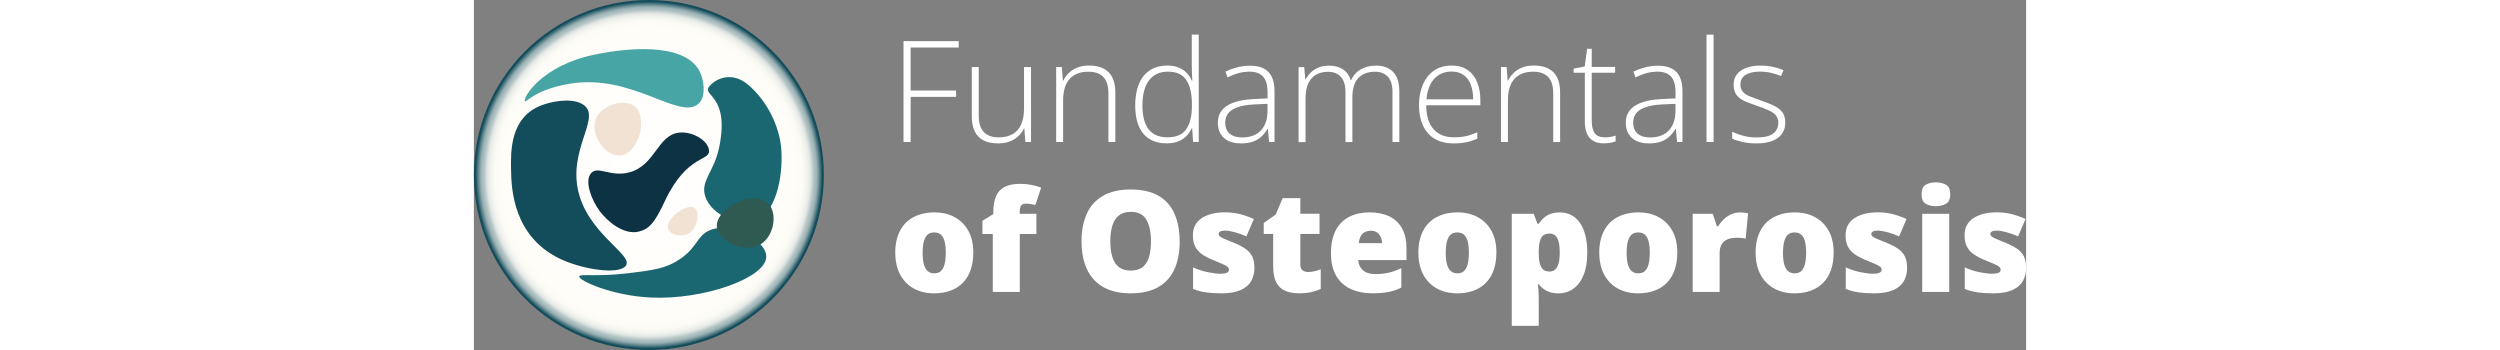 <?xml version="1.0" encoding="UTF-8"?>
<svg xmlns="http://www.w3.org/2000/svg" xmlns:xlink="http://www.w3.org/1999/xlink" viewBox="0 0 310.45 70" width="500">
  <rect x="0" y="0" width="310.45" height="70" fill="#808080" stroke="none"/>
  <defs>
    <style>
      .cls-1 {
        fill: #f2e2d3;
      }

      .cls-2 {
        fill: #fff;
      }

      .cls-3 {
        fill: #134c5a;
      }

      .cls-4 {
        fill: #1a6772;
      }

      .cls-5 {
        fill: #0d3243;
      }

      .cls-6 {
        fill: #47a5a5;
      }

      .cls-7 {
        fill: #2f5a51;
        mix-blend-mode: screen;
      }

      .cls-8 {
        isolation: isolate;
      }

      .cls-9 {
        fill: url(#Dégradé_sans_nom_104);
      }
    </style>
    <radialGradient id="Dégradé_sans_nom_104" data-name="Dégradé sans nom 104" cx="35" cy="35" fx="35" fy="35" r="35" gradientUnits="userSpaceOnUse">
      <stop offset="0" stop-color="#fff"/>
      <stop offset=".84" stop-color="#fffdf8"/>
      <stop offset=".88" stop-color="#fcfbf6"/>
      <stop offset=".9" stop-color="#f4f5f0"/>
      <stop offset=".92" stop-color="#e6eae7"/>
      <stop offset=".93" stop-color="#d3dcda"/>
      <stop offset=".94" stop-color="#b9c8c9"/>
      <stop offset=".96" stop-color="#9ab1b4"/>
      <stop offset=".97" stop-color="#74959b"/>
      <stop offset=".98" stop-color="#49747e"/>
      <stop offset=".99" stop-color="#19515e"/>
      <stop offset=".99" stop-color="#134c5a"/>
    </radialGradient>
  </defs>
  <g class="cls-8">
    <g id="Calque_1" data-name="Calque 1">
      <g>
        <g>
          <circle class="cls-9" cx="35" cy="35" r="35"/>
          <path class="cls-3" d="m18.05,52.13c-10.33-4.36-10.54-14.62-10.61-18.08-.08-3.73-.22-10.52,5.98-12.95,1.99-.78,5.82-1.58,8.14-.36,4.56,2.41-3.28,9.17-.41,18.51,2.51,8.17,11.3,12.06,9.07,14.09-1.67,1.52-7.94.57-12.16-1.21Z"/>
          <path class="cls-4" d="m54.84,16.94c4.02,3.4,6.22,8.51,6.61,12.53.43,4.39-.49,12.48-4.82,14.52-3.4,1.6-9.1-.99-10.33-4.62-1.09-3.23,1.75-4.86,2.79-10.04,2.13-10.65-3.78-10.06-1.92-12.16,1.41-1.59,4.57-2.86,7.67-.23Z"/>
          <path class="cls-6" d="m10.2,20.21c-.44-.56,3.21-7.06,13.89-9.28,8.41-1.75,19.33-2.12,21.43,4.21.48,1.44.9,4.33-.63,5.64-3.86,3.32-13.31-6.16-25.8-4.02-7.18,1.23-8.56,3.88-8.9,3.45Z"/>
          <path class="cls-4" d="m21.08,55.28c-.16.81,6.49,3.87,14.34,4.23,10.54.49,22.87-3.89,23.06-8.09.15-3.2-6.7-7.24-11.23-5.4-2.67,1.08-2.43,3.34-6.02,5.79-2.75,1.88-5.33,2.22-10.22,2.82-6.45.79-9.83.08-9.94.64Z"/>
          <path class="cls-7" d="m52.73,40.43c-1.94.85-4.41,2.95-4.12,5.05.39,2.81,5.67,5.39,8.86,3.3,2.6-1.71,3.33-6.21,1.34-8.14-2-1.94-5.79-.33-6.08-.21Z"/>
          <path class="cls-1" d="m33,27.39c.65-1.83.78-4.88-.87-6.15-2.2-1.7-7.39-.12-7.97,3.38-.48,2.85,2.19,6.46,4.81,6.52,2.63.06,3.94-3.48,4.04-3.75Z"/>
          <path class="cls-1" d="m40.9,42.38c-.98.69-2.56,2.31-2.01,3.55.51,1.15,2.64,1.52,4.02.77,1.96-1.06,2.27-4.3,1.24-5.1-.82-.64-2.51.25-3.25.77Z"/>
          <path class="cls-5" d="m32.98,46.32c-3,.72-6.23-1.99-7.78-4.06-1.66-2.21-3.17-6.06-1.74-7.64,1.38-1.52,3.85.84,7.6-.14,5.3-1.4,5.62-7.53,10.06-7.96,2.51-.25,5.47,1.41,5.88,3.34.54,2.55-4.27.66-8.85,10.45-1.96,4.2-3.07,5.5-5.17,6.01Z"/>
        </g>
        <g>
          <path class="cls-2" d="m87.35,28.4h-1.42V8.22h11.04v1.28h-9.62v8.6h9.09v1.27h-9.09v9.02Z"/>
          <path class="cls-2" d="m111.43,13.4v15h-1.13l-.21-2.7h-.08c-.26.55-.62,1.05-1.09,1.5-.47.45-1.04.81-1.73,1.08s-1.47.4-2.37.4c-1.15,0-2.11-.2-2.89-.6s-1.36-1-1.76-1.81-.59-1.82-.59-3.04v-9.82h1.39v9.69c0,1.5.34,2.6,1.01,3.31.68.71,1.67,1.06,2.97,1.06,1.1,0,2.03-.21,2.78-.63.75-.42,1.32-1.06,1.71-1.92.39-.86.59-1.93.59-3.22v-8.28h1.39Z"/>
          <path class="cls-2" d="m123.06,13.11c1.68,0,2.98.44,3.88,1.33.9.88,1.35,2.27,1.35,4.15v9.81h-1.38v-9.73c0-1.49-.34-2.58-1.02-3.28-.68-.7-1.67-1.05-2.97-1.05-1.65,0-2.9.48-3.77,1.44-.87.96-1.3,2.41-1.3,4.35v8.27h-1.39v-15h1.13l.21,2.73h.08c.27-.56.63-1.07,1.1-1.53s1.04-.82,1.72-1.09,1.47-.41,2.37-.41Z"/>
          <path class="cls-2" d="m138.57,28.67c-2.05,0-3.61-.65-4.69-1.94-1.07-1.29-1.61-3.18-1.61-5.65s.57-4.57,1.7-5.93c1.13-1.36,2.71-2.04,4.73-2.04.86,0,1.62.13,2.26.4s1.18.63,1.61,1.08c.44.46.78.97,1.01,1.55h.11c-.04-.49-.06-1.01-.08-1.57s-.03-1.08-.03-1.55v-6.1h1.39v21.47h-1.13l-.18-2.75h-.08c-.25.55-.59,1.06-1.03,1.52-.44.46-.98.83-1.63,1.1s-1.44.41-2.36.41Zm.15-1.21c1.77,0,3.02-.55,3.77-1.65.75-1.1,1.12-2.67,1.12-4.71v-.22c0-2.12-.37-3.74-1.12-4.86-.75-1.13-1.96-1.69-3.64-1.69s-2.94.58-3.82,1.74c-.88,1.16-1.32,2.84-1.32,5.05,0,2.08.41,3.66,1.23,4.73s2.08,1.61,3.77,1.61Z"/>
          <path class="cls-2" d="m155.2,13.14c1.65,0,2.88.41,3.7,1.24.82.83,1.23,2.15,1.23,3.96v10.06h-1.08l-.25-2.62h-.08c-.32.56-.71,1.06-1.17,1.5-.46.44-1.02.78-1.69,1.03s-1.48.37-2.44.37-1.79-.16-2.48-.48c-.69-.32-1.21-.79-1.59-1.41-.37-.62-.56-1.37-.56-2.25,0-1.49.62-2.62,1.85-3.4,1.23-.78,3-1.22,5.31-1.32l2.79-.14v-1.09c0-1.54-.3-2.63-.91-3.28-.61-.65-1.5-.98-2.69-.98-.77,0-1.52.1-2.23.3-.71.2-1.44.48-2.17.85l-.44-1.16c.72-.34,1.49-.62,2.31-.84.82-.22,1.69-.33,2.59-.33Zm3.53,7.63l-2.62.11c-1.9.09-3.35.43-4.35,1.02-.99.59-1.49,1.47-1.49,2.65,0,.95.3,1.67.89,2.18.59.51,1.42.76,2.48.76,1.65,0,2.9-.47,3.77-1.41.87-.94,1.31-2.22,1.32-3.84v-1.48Z"/>
          <path class="cls-2" d="m180.41,13.11c1.44,0,2.58.42,3.42,1.26s1.26,2.16,1.26,3.96v10.07h-1.37v-10.02c0-1.39-.32-2.41-.95-3.06s-1.47-.98-2.51-.98c-1.43,0-2.54.42-3.35,1.25-.8.83-1.21,2.14-1.21,3.93v8.89h-1.38v-10.02c0-.93-.15-1.69-.43-2.28-.29-.59-.69-1.04-1.21-1.32-.51-.29-1.12-.43-1.82-.43-.93,0-1.73.19-2.41.57-.68.38-1.21.97-1.57,1.77-.37.8-.55,1.8-.55,3.03v8.69h-1.39v-15h1.13l.21,2.46h.08c.25-.49.58-.94.99-1.35s.93-.75,1.54-1.01c.61-.26,1.33-.39,2.16-.39,1.08,0,1.99.24,2.74.72.75.48,1.27,1.2,1.57,2.15h.1c.41-.9,1.03-1.61,1.88-2.11s1.88-.76,3.08-.76Z"/>
          <path class="cls-2" d="m195.58,13.11c1.28,0,2.34.3,3.19.9.85.6,1.49,1.42,1.9,2.46.42,1.04.63,2.23.63,3.57v1.01h-10.83c0,2.06.48,3.64,1.43,4.75.95,1.1,2.32,1.66,4.09,1.66.93,0,1.74-.08,2.42-.23.68-.15,1.45-.41,2.28-.78v1.28c-.74.33-1.47.57-2.21.72-.74.15-1.58.23-2.54.23-1.52,0-2.79-.32-3.82-.95-1.03-.63-1.8-1.52-2.32-2.67-.52-1.15-.78-2.49-.78-4.03s.25-2.85.75-4.04c.5-1.2,1.24-2.14,2.21-2.84s2.16-1.04,3.58-1.04Zm-.01,1.2c-1.44,0-2.6.48-3.48,1.43s-1.41,2.33-1.57,4.12h9.34c0-1.09-.16-2.06-.47-2.9-.31-.84-.78-1.49-1.42-1.95-.63-.46-1.43-.7-2.41-.7Z"/>
          <path class="cls-2" d="m212.02,13.11c1.68,0,2.98.44,3.88,1.33.9.88,1.35,2.27,1.35,4.15v9.81h-1.38v-9.73c0-1.49-.34-2.58-1.02-3.28-.68-.7-1.67-1.05-2.97-1.05-1.65,0-2.9.48-3.77,1.44-.87.96-1.3,2.41-1.3,4.35v8.27h-1.39v-15h1.13l.21,2.73h.08c.27-.56.63-1.07,1.1-1.53s1.04-.82,1.72-1.09,1.47-.41,2.37-.41Z"/>
          <path class="cls-2" d="m226.15,27.47c.43,0,.83-.03,1.21-.1.37-.06.7-.15.99-.25v1.16c-.29.1-.64.19-1.04.27s-.83.12-1.31.12c-.85,0-1.55-.16-2.11-.48-.56-.32-.98-.8-1.27-1.45-.29-.65-.43-1.47-.43-2.48v-9.71h-2.24v-.83l2.22-.43.48-3.53h.92v3.63h4.68v1.16h-4.68v9.63c0,1.08.2,1.89.6,2.45.4.56,1.06.83,1.97.83Z"/>
          <path class="cls-2" d="m236.79,13.14c1.65,0,2.88.41,3.7,1.24.82.83,1.23,2.15,1.23,3.96v10.06h-1.08l-.25-2.62h-.08c-.32.56-.71,1.06-1.17,1.5-.46.44-1.02.78-1.69,1.03s-1.48.37-2.44.37-1.79-.16-2.48-.48c-.69-.32-1.21-.79-1.59-1.41-.37-.62-.56-1.37-.56-2.25,0-1.49.62-2.62,1.85-3.4,1.23-.78,3-1.22,5.31-1.32l2.79-.14v-1.09c0-1.54-.3-2.63-.91-3.28-.61-.65-1.5-.98-2.69-.98-.77,0-1.52.1-2.23.3-.71.2-1.44.48-2.17.85l-.44-1.16c.72-.34,1.49-.62,2.31-.84.82-.22,1.69-.33,2.59-.33Zm3.53,7.63l-2.62.11c-1.9.09-3.35.43-4.35,1.02-.99.59-1.49,1.47-1.49,2.65,0,.95.3,1.67.89,2.18.59.51,1.42.76,2.48.76,1.65,0,2.9-.47,3.77-1.41.87-.94,1.31-2.22,1.32-3.84v-1.48Z"/>
          <path class="cls-2" d="m247.94,28.4h-1.41V6.93h1.41v21.47Z"/>
          <path class="cls-2" d="m262.29,24.47c0,.89-.22,1.65-.67,2.28-.45.63-1.1,1.11-1.95,1.44s-1.91.49-3.16.49c-1.04,0-1.97-.09-2.79-.28s-1.5-.41-2.06-.68v-1.38c.69.34,1.45.62,2.29.83.84.21,1.7.32,2.58.32,1.54,0,2.66-.26,3.34-.79s1.02-1.24,1.02-2.15c0-.6-.17-1.09-.5-1.48s-.82-.73-1.44-1.01c-.62-.29-1.38-.57-2.26-.87-.92-.31-1.74-.62-2.45-.93-.71-.31-1.27-.72-1.68-1.23-.4-.51-.61-1.21-.61-2.09,0-1.21.48-2.14,1.45-2.81.97-.67,2.26-1.01,3.89-1.01.9,0,1.74.08,2.52.25.78.17,1.48.39,2.12.66l-.5,1.19c-.57-.27-1.23-.48-1.97-.65-.75-.17-1.49-.25-2.24-.25-1.22,0-2.18.22-2.87.65-.69.43-1.04,1.07-1.04,1.9,0,.64.17,1.15.5,1.51s.8.67,1.42.91c.62.24,1.35.51,2.19.81.87.3,1.68.62,2.42.95.74.33,1.33.76,1.77,1.28.44.52.66,1.24.66,2.14Z"/>
          <path class="cls-2" d="m99.88,50.54c0,1.31-.18,2.47-.54,3.48s-.88,1.86-1.56,2.55c-.68.69-1.5,1.21-2.47,1.57-.97.35-2.06.53-3.27.53-1.13,0-2.17-.18-3.11-.53-.94-.35-1.76-.88-2.46-1.57-.7-.69-1.24-1.54-1.62-2.55-.38-1.01-.57-2.17-.57-3.48,0-1.73.32-3.19.95-4.39.63-1.2,1.53-2.11,2.71-2.73,1.17-.62,2.57-.94,4.2-.94,1.5,0,2.83.31,4,.94,1.17.63,2.09,1.54,2.75,2.73.67,1.2,1,2.66,1,4.39Zm-10.13,0c0,.89.08,1.64.23,2.26.16.61.41,1.08.75,1.39s.8.48,1.36.48,1.01-.16,1.34-.48c.33-.32.57-.78.72-1.39.15-.61.23-1.36.23-2.26s-.08-1.64-.23-2.24c-.15-.6-.4-1.05-.73-1.35s-.79-.46-1.36-.46c-.82,0-1.41.34-1.77,1.02s-.54,1.69-.54,3.02Z"/>
          <path class="cls-2" d="m112.51,46.8h-3.33v11.59h-5.4v-11.59h-2.07v-2.65l2.18-1.33v-.26c0-1.35.18-2.45.54-3.3.36-.85.93-1.48,1.71-1.88.78-.4,1.8-.61,3.06-.61.81,0,1.54.06,2.2.19s1.35.31,2.06.55l-1.16,3.49c-.27-.07-.56-.14-.89-.19-.33-.06-.68-.08-1.06-.08-.41,0-.71.13-.9.38s-.28.67-.28,1.24v.41h3.33v4.04Z"/>
          <path class="cls-2" d="m141.17,48.28c0,1.55-.19,2.97-.56,4.24-.37,1.27-.95,2.37-1.75,3.29-.79.92-1.81,1.63-3.05,2.12-1.24.49-2.73.74-4.46.74s-3.16-.25-4.4-.74c-1.24-.49-2.26-1.2-3.06-2.11-.8-.92-1.39-2.01-1.78-3.29s-.58-2.71-.58-4.28c0-2.1.35-3.92,1.04-5.47s1.77-2.75,3.22-3.6c1.45-.85,3.31-1.28,5.57-1.28s4.17.43,5.61,1.28,2.5,2.06,3.17,3.62c.67,1.55,1.01,3.38,1.01,5.48Zm-13.88,0c0,1.21.14,2.26.41,3.13.28.87.71,1.55,1.31,2.01.6.47,1.38.7,2.35.7s1.8-.23,2.39-.7c.59-.47,1.02-1.14,1.28-2.01.26-.87.39-1.92.39-3.13,0-1.82-.3-3.26-.91-4.32-.61-1.06-1.65-1.59-3.13-1.59-.98,0-1.78.24-2.38.72s-1.04,1.16-1.31,2.04-.41,1.93-.41,3.15Z"/>
          <path class="cls-2" d="m156.11,53.59c0,.99-.22,1.87-.66,2.64s-1.15,1.36-2.12,1.79c-.97.43-2.25.65-3.83.65-1.11,0-2.11-.06-2.99-.18-.88-.12-1.77-.35-2.67-.69v-4.32c.98.45,1.99.77,3.01.97,1.02.2,1.83.3,2.41.3s1.05-.07,1.33-.2c.28-.13.42-.33.42-.6,0-.23-.09-.42-.28-.59s-.52-.35-1.01-.56c-.48-.21-1.16-.5-2.04-.86-.87-.36-1.58-.75-2.16-1.17-.57-.42-1-.93-1.29-1.52s-.43-1.31-.43-2.17c0-1.53.59-2.68,1.77-3.45,1.18-.77,2.74-1.16,4.68-1.16,1.03,0,2,.11,2.91.34.91.23,1.85.55,2.83.99l-1.48,3.48c-.77-.35-1.55-.63-2.35-.84-.79-.21-1.42-.32-1.89-.32-.42,0-.75.05-.98.17-.23.11-.34.27-.34.48,0,.19.08.36.24.51.16.15.47.32.92.51.45.19,1.11.46,1.97.81.91.37,1.66.76,2.26,1.18.59.42,1.04.93,1.33,1.52.29.6.43,1.36.43,2.28Z"/>
          <path class="cls-2" d="m166.76,54.4c.49,0,.93-.05,1.34-.15.41-.1.83-.23,1.27-.39v3.93c-.59.26-1.21.47-1.87.63-.66.16-1.5.24-2.52.24s-1.9-.16-2.68-.48c-.77-.32-1.37-.87-1.8-1.66-.43-.79-.64-1.88-.64-3.29v-6.44h-1.89v-2.19l2.4-1.7,1.39-3.28h3.53v3.13h3.84v4.04h-3.84v6.08c0,.51.13.89.39,1.14.26.25.62.38,1.08.38Z"/>
          <path class="cls-2" d="m179.14,42.48c1.52,0,2.83.26,3.93.79,1.1.53,1.95,1.32,2.55,2.38.6,1.06.9,2.38.9,3.97v2.4h-9.65c.05.82.35,1.49.92,2.01s1.4.79,2.5.79c.97,0,1.87-.1,2.68-.29s1.65-.49,2.52-.9v3.88c-.75.4-1.58.69-2.47.87-.89.18-2.02.28-3.38.28-1.57,0-2.98-.28-4.22-.84-1.24-.56-2.22-1.43-2.93-2.61s-1.07-2.69-1.07-4.54.32-3.42.97-4.63c.64-1.21,1.55-2.11,2.71-2.69,1.16-.58,2.51-.88,4.04-.88Zm.19,3.67c-.63,0-1.17.2-1.59.6-.43.4-.68,1.03-.75,1.88h4.64c0-.46-.1-.88-.28-1.26-.17-.38-.43-.68-.77-.9s-.75-.33-1.25-.33Z"/>
          <path class="cls-2" d="m204.5,50.54c0,1.31-.18,2.47-.54,3.48s-.88,1.86-1.56,2.55c-.68.69-1.5,1.21-2.47,1.57-.97.35-2.06.53-3.27.53-1.13,0-2.17-.18-3.11-.53-.94-.35-1.76-.88-2.46-1.57-.7-.69-1.24-1.54-1.62-2.55-.38-1.01-.57-2.17-.57-3.48,0-1.73.32-3.19.95-4.39.63-1.2,1.53-2.11,2.71-2.73,1.17-.62,2.57-.94,4.2-.94,1.5,0,2.83.31,4,.94,1.17.63,2.09,1.54,2.75,2.73.67,1.2,1,2.66,1,4.39Zm-10.13,0c0,.89.08,1.64.23,2.26.16.61.41,1.08.75,1.39s.8.48,1.36.48,1.01-.16,1.34-.48c.33-.32.57-.78.72-1.39.15-.61.23-1.36.23-2.26s-.08-1.64-.23-2.24c-.15-.6-.4-1.05-.73-1.35s-.79-.46-1.36-.46c-.82,0-1.41.34-1.77,1.02s-.54,1.69-.54,3.02Z"/>
          <path class="cls-2" d="m217.13,42.48c1.73,0,3.09.69,4.07,2.08s1.48,3.38,1.48,5.98c0,1.78-.25,3.27-.75,4.48-.5,1.21-1.18,2.12-2.04,2.73-.86.61-1.84.92-2.93.92-.74,0-1.36-.09-1.87-.28s-.93-.41-1.27-.69c-.34-.28-.62-.56-.85-.84h-.17c.05.36.08.75.12,1.16.03.41.05.9.05,1.45v5.71h-5.39v-22.42h4.39l.76,1.99h.25c.26-.41.57-.78.94-1.12s.82-.62,1.35-.83c.53-.21,1.15-.31,1.87-.31Zm-2.03,4.24c-.52,0-.94.12-1.24.37-.3.25-.52.62-.66,1.12-.13.5-.21,1.12-.23,1.87v.43c0,.83.06,1.52.19,2.09.13.57.35.99.66,1.28.31.29.75.43,1.3.43.45,0,.83-.13,1.13-.39s.53-.67.69-1.23c.16-.56.23-1.3.23-2.22,0-1.37-.18-2.34-.53-2.91-.35-.57-.87-.86-1.55-.86Z"/>
          <path class="cls-2" d="m240.68,50.54c0,1.31-.18,2.47-.54,3.48s-.88,1.86-1.56,2.55c-.68.69-1.5,1.21-2.47,1.57-.97.35-2.06.53-3.27.53-1.13,0-2.17-.18-3.11-.53-.94-.35-1.76-.88-2.46-1.57-.7-.69-1.24-1.54-1.62-2.55-.38-1.01-.57-2.17-.57-3.48,0-1.73.32-3.19.95-4.39.63-1.2,1.53-2.11,2.71-2.73,1.17-.62,2.57-.94,4.2-.94,1.5,0,2.83.31,4,.94,1.17.63,2.09,1.54,2.75,2.73.67,1.2,1,2.66,1,4.39Zm-10.13,0c0,.89.08,1.64.23,2.26.16.61.41,1.08.75,1.39s.8.48,1.36.48,1.01-.16,1.34-.48c.33-.32.57-.78.72-1.39.15-.61.23-1.36.23-2.26s-.08-1.64-.23-2.24c-.15-.6-.4-1.05-.73-1.35s-.79-.46-1.36-.46c-.82,0-1.41.34-1.77,1.02s-.54,1.69-.54,3.02Z"/>
          <path class="cls-2" d="m253.2,42.48c.29,0,.6.02.92.06.32.04.56.08.72.1l-.48,5.09c-.17-.05-.4-.08-.68-.12s-.66-.05-1.16-.05c-.34,0-.7.03-1.09.1-.39.06-.75.2-1.1.41-.34.21-.63.52-.85.94-.22.42-.33.98-.33,1.69v7.69h-5.39v-15.63h4.01l.84,2.5h.26c.29-.51.65-.98,1.1-1.4.45-.42.95-.75,1.5-1,.56-.25,1.13-.37,1.72-.37Z"/>
          <path class="cls-2" d="m271.95,50.54c0,1.31-.18,2.47-.54,3.48s-.88,1.86-1.56,2.55c-.68.69-1.5,1.21-2.47,1.57-.97.35-2.06.53-3.27.53-1.13,0-2.17-.18-3.11-.53-.94-.35-1.76-.88-2.46-1.57-.7-.69-1.24-1.54-1.62-2.55-.38-1.01-.57-2.17-.57-3.48,0-1.73.32-3.19.95-4.39.63-1.2,1.53-2.11,2.71-2.73,1.17-.62,2.57-.94,4.2-.94,1.5,0,2.83.31,4,.94,1.17.63,2.09,1.54,2.75,2.73.67,1.2,1,2.66,1,4.39Zm-10.13,0c0,.89.08,1.64.23,2.26.16.61.41,1.08.75,1.39s.8.48,1.36.48,1.01-.16,1.34-.48c.33-.32.57-.78.72-1.39.15-.61.23-1.36.23-2.26s-.08-1.64-.23-2.24c-.15-.6-.4-1.05-.73-1.35s-.79-.46-1.36-.46c-.82,0-1.41.34-1.77,1.02s-.54,1.69-.54,3.02Z"/>
          <path class="cls-2" d="m286.65,53.59c0,.99-.22,1.87-.66,2.64s-1.15,1.36-2.12,1.79c-.97.43-2.25.65-3.83.65-1.11,0-2.11-.06-2.99-.18-.88-.12-1.77-.35-2.67-.69v-4.32c.98.45,1.99.77,3.01.97,1.02.2,1.83.3,2.41.3s1.05-.07,1.33-.2c.28-.13.42-.33.42-.6,0-.23-.09-.42-.28-.59s-.52-.35-1.01-.56c-.48-.21-1.16-.5-2.04-.86-.87-.36-1.58-.75-2.16-1.17-.57-.42-1-.93-1.29-1.52s-.43-1.31-.43-2.17c0-1.53.59-2.68,1.77-3.45,1.18-.77,2.74-1.16,4.68-1.16,1.03,0,2,.11,2.91.34.91.23,1.85.55,2.83.99l-1.48,3.48c-.77-.35-1.55-.63-2.35-.84-.79-.21-1.42-.32-1.89-.32-.42,0-.75.05-.98.17-.23.11-.34.27-.34.48,0,.19.08.36.24.51.16.15.47.32.92.51.45.19,1.11.46,1.97.81.91.37,1.66.76,2.26,1.18.59.42,1.04.93,1.33,1.52.29.6.43,1.36.43,2.28Z"/>
          <path class="cls-2" d="m292.39,36.47c.77,0,1.45.16,2.02.48.58.32.86.96.86,1.92s-.29,1.56-.86,1.88c-.57.33-1.25.49-2.02.49s-1.46-.16-2.02-.49-.83-.95-.83-1.88.28-1.6.83-1.92c.56-.32,1.23-.48,2.02-.48Zm2.68,6.29v15.63h-5.4v-15.63h5.4Z"/>
          <path class="cls-2" d="m310.45,53.59c0,.99-.22,1.87-.66,2.64s-1.15,1.36-2.12,1.79c-.97.43-2.25.65-3.83.65-1.11,0-2.11-.06-2.99-.18-.88-.12-1.77-.35-2.67-.69v-4.32c.98.45,1.99.77,3.01.97,1.02.2,1.83.3,2.41.3s1.05-.07,1.33-.2c.28-.13.42-.33.42-.6,0-.23-.09-.42-.28-.59s-.52-.35-1.01-.56c-.48-.21-1.16-.5-2.04-.86-.87-.36-1.58-.75-2.16-1.17-.57-.42-1-.93-1.29-1.52s-.43-1.31-.43-2.17c0-1.53.59-2.68,1.77-3.45,1.18-.77,2.74-1.16,4.68-1.16,1.03,0,2,.11,2.91.34.91.23,1.85.55,2.83.99l-1.48,3.48c-.77-.35-1.55-.63-2.35-.84-.79-.21-1.42-.32-1.89-.32-.42,0-.75.05-.98.17-.23.11-.34.27-.34.48,0,.19.08.36.24.51.16.15.47.32.92.51.45.19,1.11.46,1.97.81.91.37,1.66.76,2.26,1.18.59.42,1.04.93,1.33,1.52.29.6.43,1.36.43,2.28Z"/>
        </g>
      </g>
    </g>
  </g>
</svg>
